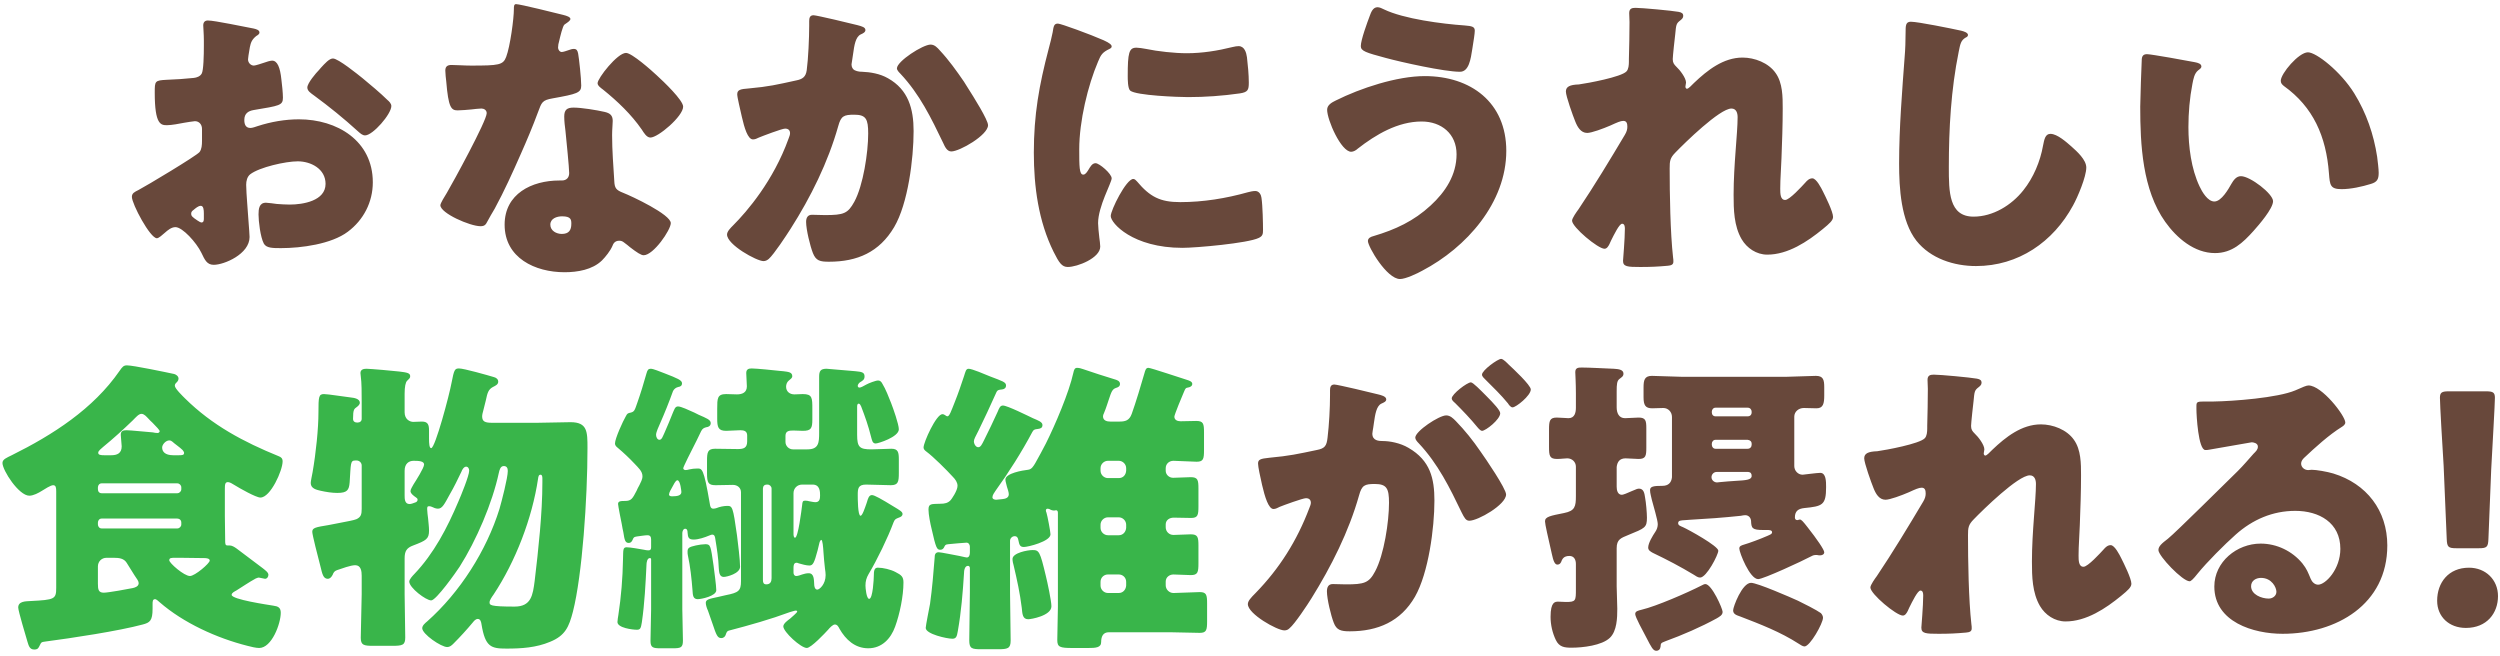 <svg width="259" height="68" viewBox="0 0 259 68" xmlns="http://www.w3.org/2000/svg" fill="none"><path d="M25.599 20.907c.032.64.256 3.264.256 3.648 0 1.76-2.624 2.88-3.712 2.88-.704 0-.928-.512-1.28-1.248-.512-1.056-1.952-2.656-2.688-2.656-.416 0-.8.32-1.088.576-.256.224-.64.576-.832.576-.704 0-2.592-3.552-2.592-4.288 0-.384.288-.512.672-.704.8-.416 5.984-3.52 6.336-3.936.224-.288.256-.736.256-1.152v-1.248c0-.448-.288-.8-.736-.8-.128 0-.896.128-1.088.16-.48.096-1.344.256-1.792.256-.64 0-1.28-.032-1.28-3.36 0-1.216 0-1.28 1.248-1.344.928-.032 1.856-.096 2.784-.192.32-.032.672-.16.832-.448.192-.32.224-1.92.224-2.88v-.544c0-.672-.064-1.376-.064-1.568 0-.32.16-.512.48-.512.704 0 3.84.672 4.736.832.288.064.608.16.608.416 0 .16-.192.288-.32.352-.48.384-.576.704-.672 1.152-.128.704-.192 1.184-.192 1.28 0 .352.288.64.608.64.16 0 .832-.224 1.024-.288.256-.096.672-.224.864-.224.544 0 .832.704.96 1.952.064.48.16 1.408.16 1.888 0 .8-.352.832-3.04 1.28-.544.096-.96.352-.96 1.024 0 .448.128.832.64.832.192 0 .544-.128.736-.192 1.376-.448 2.848-.704 4.288-.704 3.936 0 7.648 2.208 7.648 6.528 0 2.048-.96 3.904-2.592 5.12-1.696 1.28-4.832 1.696-6.912 1.696-.864 0-1.536 0-1.792-.48-.352-.672-.544-2.304-.544-3.008 0-.576.064-1.216.768-1.216.192 0 .896.096 1.12.128.384.032.992.064 1.344.064 1.376 0 3.712-.384 3.712-2.144 0-1.568-1.536-2.336-2.88-2.336-1.248 0-3.968.608-4.928 1.344-.32.256-.416.704-.416 1.088 0 .384.064 1.376.096 1.76zm-4.48 1.76v-.544c0-.384-.032-.8-.32-.8-.256 0-.544.256-.736.416-.128.096-.256.192-.256.384 0 .256.096.352.672.736.192.128.32.192.384.192.224 0 .256-.192.256-.384zm13.376-16.608c.544 0 2.592 1.664 3.072 2.048.736.608 1.888 1.568 2.56 2.24.192.16.416.384.416.64 0 .832-1.92 3.04-2.72 3.04-.288 0-.512-.224-.768-.448-1.44-1.312-2.944-2.528-4.512-3.68-.352-.256-.704-.48-.704-.832 0-.448.896-1.504 1.216-1.824l.192-.224c.416-.448.864-.96 1.248-.96zm18.967-5.632c.416 0 4.256.96 4.896 1.12.384.096.736.224.736.416 0 .16-.224.32-.608.576-.192.128-.448 1.248-.576 1.792l-.064.256-.032.352c0 .192.16.448.384.448.16 0 .512-.128.704-.192.192-.064.352-.128.544-.128.288 0 .384.16.448.48.096.512.32 2.56.32 3.328 0 .736-.448.864-2.944 1.312-1.12.192-1.152.416-1.536 1.44-.544 1.472-1.152 2.912-1.792 4.352-.832 1.888-1.696 3.808-2.688 5.632-.256.448-.576.96-.768 1.344-.16.32-.288.48-.704.48-1.088 0-4.16-1.344-4.16-2.176 0-.192.448-.928.672-1.28.64-1.088 4.128-7.456 4.128-8.256 0-.32-.288-.48-.544-.48-.192 0-.832.064-1.056.096-.352.032-1.024.096-1.408.096-.672 0-.96-.288-1.184-3.008-.032-.256-.096-.832-.096-1.12 0-.448.256-.576.64-.576.544 0 1.312.064 2.016.064 2.912 0 3.328-.064 3.648-.896.416-1.088.8-3.968.8-4.96 0-.256 0-.512.224-.512zm11.392 5.056c.608 0 2.656 1.824 3.168 2.304.736.672 2.752 2.592 2.752 3.264 0 .992-2.592 3.2-3.392 3.2-.384 0-.672-.48-.896-.832-1.088-1.568-2.496-2.912-4-4.128-.256-.192-.576-.416-.576-.672 0-.512 2.048-3.136 2.944-3.136zm-5.44 5.664c.832 0 2.4.256 3.232.448.544.128.832.352.832.928 0 .32-.064.896-.064 1.472 0 1.6.128 3.168.224 4.736.032.768.192.96.928 1.248.896.352 4.928 2.24 4.928 3.136 0 .704-1.792 3.328-2.816 3.328-.256 0-.704-.288-1.408-.832-.192-.16-.384-.32-.608-.48-.16-.128-.288-.192-.512-.192-.512 0-.64.384-.704.544-.224.512-.704 1.12-1.088 1.504-.992.96-2.528 1.216-3.872 1.216-3.04 0-6.208-1.472-6.208-4.928 0-3.2 2.816-4.576 5.664-4.576h.256c.512 0 .768-.32.768-.768 0-.544-.288-3.392-.384-4.352-.064-.48-.128-1.024-.128-1.504 0-.672.256-.928.96-.928zm-1.184 11.264c-.544 0-1.216.224-1.216.864s.64.96 1.184.96c.736 0 .992-.384.992-1.056 0-.416-.032-.768-.96-.768zm26.051-20.832c.32 0 3.936.864 4.544 1.024.48.128.832.224.832.512 0 .224-.256.352-.48.448-.544.256-.672 1.12-.8 2.048l-.096.64-.064.416c0 .288.128.512.32.608.32.16.672.16.768.16.832.032 1.856.192 2.688.672 2.112 1.184 2.656 3.168 2.656 5.472 0 2.848-.576 7.52-2.016 9.952-1.536 2.592-3.808 3.584-6.752 3.584-.928 0-1.344-.096-1.664-.896-.288-.736-.704-2.432-.704-3.232 0-.416.16-.736.608-.736l1.344.032c1.952 0 2.368-.16 3.04-1.376.928-1.696 1.44-5.12 1.44-7.072 0-1.504-.224-1.952-1.44-1.952-1.088 0-1.376.128-1.664 1.184-1.056 3.744-2.848 7.36-4.928 10.624-.448.704-1.728 2.656-2.272 3.136-.16.128-.32.224-.544.224-.704 0-3.776-1.696-3.776-2.752 0-.32.352-.672.64-.96 1.44-1.44 4.16-4.608 5.728-8.96.096-.256.16-.416.16-.576 0-.32-.192-.48-.512-.48s-2.336.768-2.72.928c-.192.096-.384.192-.608.192-.544 0-.896-1.216-1.152-2.336-.16-.736-.48-2.016-.48-2.336 0-.48.352-.544 1.184-.608 2.112-.192 2.88-.384 4.928-.832.64-.128.992-.352 1.088-1.056.16-1.184.256-3.36.256-4.608v-.48c0-.32.064-.608.448-.608zm12.128 3.04c.416 0 .704.32.96.608.928.992 1.728 2.112 2.496 3.232l.32.512c.736 1.152 2.176 3.456 2.176 4 0 1.024-2.944 2.72-3.808 2.72-.448 0-.672-.512-.832-.864-1.248-2.592-2.432-5.056-4.448-7.2-.128-.128-.352-.352-.352-.544 0-.736 2.688-2.464 3.488-2.464zm10.696 11.2c0-3.936.544-6.976 1.536-10.752.16-.608.32-1.216.416-1.728.096-.608.128-.896.544-.896.288 0 3.36 1.12 4.736 1.728.64.288.832.48.832.64 0 .128-.096.192-.224.256-.736.352-.896.608-1.184 1.312-1.056 2.464-1.952 6.176-1.952 9.088 0 1.76 0 2.624.416 2.624.224 0 .384-.256.544-.512.192-.32.384-.672.736-.672.384 0 1.664 1.088 1.664 1.568 0 .448-1.408 2.912-1.408 4.64 0 .224.064 1.024.128 1.504.032.192.096.736.096.928 0 1.184-2.368 2.112-3.36 2.112-.608 0-.896-.416-1.472-1.568-1.568-3.168-2.048-6.752-2.048-10.272zm9.728-7.968c0-2.368.128-2.912.896-2.912.192 0 .704.064.992.128 1.216.256 2.976.448 4.224.448 1.6 0 3.2-.256 4.736-.64.288-.064.448-.096.64-.096.608 0 .8.672.864 1.152.096.8.192 1.824.192 2.624 0 .768-.096.992-.928 1.12-1.792.256-3.584.384-5.376.384-.96 0-5.376-.16-5.984-.672-.256-.224-.256-1.184-.256-1.536zm.576 10.688c.16 0 .288.16.384.256 1.344 1.6 2.4 2.144 4.48 2.144 2.368 0 4.736-.384 7.008-1.024.224-.064.544-.128.768-.128.416 0 .608.416.64.704.128.864.16 2.688.16 3.328 0 .416-.032.64-.448.832-1.12.544-6.464 1.024-7.904 1.024-5.152 0-7.424-2.56-7.424-3.296 0-.608 1.6-3.84 2.336-3.84zm30.195-10.656c4.768 0 8.448 2.72 8.448 7.744 0 5.376-4.128 10.016-8.704 12.416-.512.288-1.728.864-2.304.864-1.376 0-3.328-3.36-3.328-3.936 0-.32.32-.448.576-.512 2.272-.672 4.192-1.568 5.92-3.168 1.536-1.408 2.688-3.168 2.688-5.312 0-2.112-1.568-3.392-3.616-3.392-2.464 0-4.736 1.344-6.624 2.816-.16.16-.448.32-.672.32-1.056 0-2.496-3.296-2.496-4.352 0-.512.512-.768.896-.96 2.56-1.28 6.336-2.528 9.216-2.528zm-4.896-7.136c.224 0 .48.128.672.224 2.048.992 6.048 1.504 8.352 1.664.768.064 1.056.128 1.056.544 0 .288-.128 1.088-.256 1.888-.16 1.056-.352 2.368-1.28 2.368-1.6 0-6.08-.992-7.712-1.44-2.016-.544-2.56-.704-2.56-1.216 0-.64.672-2.464.928-3.136.128-.352.32-.896.8-.896zm26.717.064c.672 0 3.776.288 4.48.416.352.064.48.192.48.416 0 .224-.16.352-.32.48-.416.32-.416.448-.512 1.44-.032.224-.256 2.272-.256 2.56 0 .384.128.544.384.8.352.32.992 1.152.992 1.632l-.064.416c0 .192.128.224.16.224.16 0 .48-.352.736-.608 1.376-1.312 3.04-2.624 5.024-2.624 1.248 0 2.688.544 3.424 1.6.736 1.024.736 2.464.736 3.68 0 1.728-.064 3.456-.128 5.152-.032 1.056-.128 2.112-.128 3.136 0 .512 0 1.184.512 1.184.448 0 1.728-1.408 2.08-1.792.192-.224.416-.448.736-.448.416 0 .928 1.024 1.088 1.344.288.576 1.056 2.112 1.056 2.656 0 .352-.352.672-1.056 1.248-1.6 1.312-3.616 2.656-5.76 2.656-1.12 0-2.112-.672-2.656-1.6-.8-1.376-.832-3.072-.832-4.608 0-3.104.416-6.336.416-8.032 0-.416-.128-.896-.64-.896-1.216 0-4.864 3.584-5.792 4.544-.576.576-.608.896-.608 1.664 0 2.624.064 6.656.352 9.216.032.16.032.32.032.448 0 .32-.256.384-.576.416-1.056.096-1.792.128-2.848.128-1.344 0-1.792-.032-1.792-.64 0-.064.192-2.272.192-3.328 0-.224-.032-.512-.288-.512-.288 0-.832 1.12-1.152 1.76l-.16.352c-.096.192-.256.48-.512.48-.672 0-3.36-2.24-3.36-2.912 0-.256.48-.928.672-1.184 1.632-2.432 3.296-5.184 4.8-7.712.192-.32.256-.576.256-.832 0-.32-.064-.608-.416-.608-.288 0-.64.16-1.344.48-.736.32-1.952.768-2.4.768-.672 0-1.024-.64-1.248-1.216-.224-.544-.96-2.592-.96-3.072 0-.512.416-.704 1.344-.736.928-.128 4.384-.768 4.928-1.344.224-.224.256-.672.256-1.024v-.256c.032-1.28.064-2.56.064-3.84l-.032-.928c0-.448.256-.544.64-.544zm28.538 1.44c.736 0 4.192.704 5.216.928.256.064.704.192.704.448 0 .128-.128.224-.224.256-.512.288-.576.672-.736 1.472-.8 3.936-1.024 7.968-1.024 11.968 0 2.528 0 5.12 2.56 5.12 2.016 0 3.936-1.184 5.152-2.72 1.056-1.312 1.76-3.008 2.048-4.64.128-.64.224-1.216.768-1.216.704 0 1.664.864 2.176 1.312.576.512 1.536 1.376 1.536 2.176 0 .96-.896 3.072-1.376 3.936-2.048 3.776-5.664 6.272-10.048 6.272-2.272 0-4.704-.768-6.176-2.624-1.6-2.048-1.792-5.44-1.792-8 0-3.68.32-7.616.576-11.072.064-.672.096-1.76.096-2.496 0-.704 0-1.12.544-1.12zm24.469 3.36c.416 0 4.16.672 4.96.832.32.064.672.16.672.448 0 .128-.096.224-.32.384-.416.32-.512.928-.608 1.408-.288 1.472-.416 3.008-.416 4.48 0 2.016.288 4.32 1.152 6.144.256.544.832 1.568 1.536 1.568.736 0 1.472-1.312 1.76-1.824.224-.384.512-.8.992-.8.96 0 3.328 1.824 3.328 2.592s-1.472 2.464-2.016 3.072c-1.12 1.248-2.24 2.304-4 2.304-2.144 0-3.968-1.568-5.152-3.232-2.368-3.328-2.592-8-2.592-11.936 0-.608.128-4.48.16-4.928.032-.352.192-.512.544-.512zm13.856 2.752c0-.736 1.856-2.944 2.816-2.944.864 0 3.392 1.984 4.8 4.256 1.248 2.016 2.016 4.256 2.368 6.56.064.512.16 1.28.16 1.664 0 .672-.16.96-.8 1.152-.928.288-2.08.544-3.04.544-1.184 0-1.216-.416-1.312-1.632-.288-3.84-1.632-6.88-4.672-9.056-.192-.16-.32-.288-.32-.544zm-86.466 34.672c.416 0 .704.288.992.576.96.992 1.76 1.984 2.592 3.2.48.672 2.624 3.808 2.624 4.416 0 1.056-2.912 2.72-3.808 2.72-.352 0-.512-.288-.8-.864-1.216-2.528-2.432-5.024-4.448-7.168-.16-.16-.352-.384-.352-.576 0-.672 2.464-2.304 3.2-2.304zm5.696-5.856c.224 0 .672.48.768.576.448.416 2.304 2.144 2.304 2.592 0 .64-1.536 1.856-1.888 1.856-.192 0-.384-.256-.48-.416-.704-.864-1.536-1.664-2.336-2.464-.128-.128-.352-.32-.352-.512 0-.448 1.632-1.632 1.984-1.632zm-3.136 2.432c.224 0 .992.8 1.568 1.376.832.832 1.472 1.536 1.472 1.824 0 .64-1.504 1.824-1.888 1.824-.128 0-.32-.192-.48-.384-.704-.864-1.504-1.696-2.304-2.496-.192-.16-.352-.32-.352-.48 0-.448 1.6-1.664 1.984-1.664zm-14.592 1.312v-.48c0-.32.064-.608.448-.608.32 0 3.936.864 4.544 1.024.256.064.832.192.832.512 0 .224-.224.32-.512.448-.512.256-.64 1.12-.768 2.016l-.064.448c-.032.192-.096.544-.096.64 0 .736.672.768 1.088.768.704 0 1.792.192 2.656.704 2.272 1.312 2.688 3.2 2.688 5.472 0 2.816-.608 7.488-2.016 9.952-1.472 2.56-3.84 3.584-6.752 3.584-.928 0-1.376-.128-1.664-.896-.288-.736-.704-2.464-.704-3.232 0-.416.128-.768.608-.768l1.344.032c1.888 0 2.4-.128 3.04-1.344.928-1.728 1.44-5.152 1.44-7.104 0-1.472-.224-1.952-1.472-1.952-1.056 0-1.344.128-1.632 1.184-1.056 3.744-2.88 7.36-4.928 10.656-.416.672-1.728 2.656-2.272 3.104-.16.16-.32.224-.544.224-.736 0-3.776-1.696-3.776-2.72 0-.32.288-.64.8-1.152 2.464-2.528 4.288-5.408 5.568-8.8.064-.16.16-.384.16-.544 0-.32-.192-.48-.512-.48s-2.336.736-2.72.896c-.192.096-.416.224-.64.224-.512 0-.896-1.248-1.184-2.496-.192-.832-.416-1.888-.416-2.208 0-.416.224-.512 1.184-.608 2.08-.192 2.912-.384 4.896-.8.832-.16 1.024-.416 1.12-1.28.16-1.312.256-3.072.256-4.416zm35.425 8.512v-6.24c0-.512-.384-.928-.896-.928l-1.152.032c-.704 0-.896-.32-.896-1.152v-.992c0-.768.096-1.216.864-1.216l3.104.096h10.816l3.072-.096c.768 0 .864.416.864 1.184v.832c0 .832-.096 1.344-.8 1.344l-1.312-.032c-.544 0-.992.384-.992.896v5.12c0 .48.384.896.864.896.096 0 1.472-.192 1.824-.192.608 0 .608.896.608 1.472 0 1.888-.384 1.984-2.272 2.176-.576.064-.96.288-.96.96 0 .16.064.288.256.288l.256-.064c.16 0 .352.224.8.8.96 1.216 1.728 2.336 1.728 2.592 0 .224-.224.32-.416.32-.096 0-.224 0-.32-.032h-.192c-.192 0-.352.096-.544.192-.704.384-4.832 2.304-5.376 2.304-.864 0-1.952-2.752-1.952-3.168 0-.256.192-.32.512-.416.544-.16 1.6-.544 2.4-.896.352-.16.48-.192.48-.384 0-.224-.32-.224-.512-.224h-.384c-1.184 0-1.248-.192-1.28-.96-.032-.32-.256-.576-.608-.576-.096 0-.32.032-.448.064-1.792.192-3.584.32-5.344.416l-.416.032c-.48.032-.736.032-.736.32 0 .224.224.288.512.416.576.256 3.648 1.952 3.648 2.432 0 .416-1.216 2.784-1.888 2.784-.224 0-.448-.16-.64-.288-1.376-.832-2.784-1.568-4.256-2.272-.224-.128-.48-.256-.48-.544 0-.48.48-1.248.736-1.632.16-.224.256-.512.256-.8 0-.416-.48-1.984-.608-2.496-.064-.32-.192-.704-.192-1.024 0-.384.352-.448 1.28-.448.576 0 .928-.288.992-.896zm4.512-6.304h3.328c.256 0 .416-.16.416-.416v-.064c0-.224-.16-.416-.416-.416h-3.328c-.224 0-.384.192-.384.416v.064c0 .256.16.416.384.416zm3.328 2.432h-3.328c-.224 0-.384.192-.384.416v.096c0 .224.16.416.384.416h3.328c.256 0 .416-.192.416-.416v-.096c0-.256-.16-.384-.416-.416zm.064 3.328h-3.264c-.32 0-.544.256-.544.544 0 .32.288.544.576.544l.288-.032c.608-.064 1.152-.096 1.6-.128 1.088-.064 1.696-.096 1.696-.512 0-.256-.096-.384-.352-.416zm-4.448 11.616c.672 0 1.792 2.56 1.792 2.88 0 .352-.352.512-.608.672-1.632.896-3.552 1.728-5.312 2.368-.512.192-.48.224-.512.576-.032.256-.192.416-.448.416-.32 0-.512-.384-.992-1.312-.416-.8-1.184-2.176-1.184-2.496 0-.288.288-.352.672-.448 1.504-.352 4.736-1.76 6.176-2.496.128-.064.288-.16.416-.16zm2.88 2.72c0-.352.928-2.848 1.856-2.848.64 0 4.096 1.504 4.864 1.856.48.224 1.984.992 2.368 1.28.128.128.224.32.224.48 0 .576-1.344 2.976-1.92 2.976-.192 0-.448-.192-.608-.288-1.888-1.216-3.968-2.016-6.048-2.816-.352-.128-.736-.224-.736-.64zm-12.064-14.848v2.048c0 .352.096.832.544.832.128 0 .608-.192 1.024-.384l.544-.224.192-.032c.512 0 .576.512.64.928.096.48.192 1.6.192 2.08 0 1.024-.192 1.088-1.92 1.792-.768.32-1.216.448-1.216 1.376v3.936l.064 2.336c0 .928-.032 2.304-.768 3.008-.832.8-2.816 1.024-3.968 1.024-.736 0-1.28-.064-1.632-.8-.352-.736-.544-1.568-.544-2.4 0-1.568.48-1.568.8-1.568l.8.032c1.024 0 1.024-.128 1.024-1.344v-2.592c0-.448-.192-.832-.672-.832-.64 0-.736.384-.8.48-.064.224-.192.416-.448.416s-.416-.352-.576-1.12c-.384-1.696-.704-3.072-.704-3.36 0-.48.544-.576 1.984-.864 1.12-.224 1.216-.672 1.216-1.76v-3.04c0-.48-.384-.864-.896-.864-.288 0-.608.064-1.056.064-.768 0-.832-.32-.832-1.248v-1.792c0-.896.064-1.248.8-1.248.32 0 .992.064 1.216.064.64 0 .768-.576.768-1.088v-1.472c0-.992-.064-2.144-.064-2.208 0-.448.288-.48.672-.48.768 0 2.464.096 3.328.128.512.032.992.096.992.512 0 .288-.224.384-.416.544-.256.192-.288.544-.288 1.28v1.664c0 .576.224 1.12.864 1.12l1.408-.064c.736 0 .8.32.8 1.12v2.016c0 .832-.064 1.152-.8 1.152l-1.344-.064c-.608 0-.864.352-.928.896zm32.844-9.568c.672 0 3.776.288 4.48.416.352.064.48.192.48.416 0 .224-.16.352-.32.48-.416.32-.416.448-.512 1.44-.032.224-.256 2.272-.256 2.56 0 .384.128.544.384.8.352.32.992 1.152.992 1.632l-.064.416c0 .192.128.224.16.224.16 0 .48-.352.736-.608 1.376-1.312 3.04-2.624 5.024-2.624 1.248 0 2.688.544 3.424 1.6.736 1.024.736 2.464.736 3.68 0 1.728-.064 3.456-.128 5.152-.032 1.056-.128 2.112-.128 3.136 0 .512 0 1.184.512 1.184.448 0 1.728-1.408 2.08-1.792.192-.224.416-.448.736-.448.416 0 .928 1.024 1.088 1.344.288.576 1.056 2.112 1.056 2.656 0 .352-.352.672-1.056 1.248-1.6 1.312-3.616 2.656-5.76 2.656-1.12 0-2.112-.672-2.656-1.6-.8-1.376-.832-3.072-.832-4.608 0-3.104.416-6.336.416-8.032 0-.416-.128-.896-.64-.896-1.216 0-4.864 3.584-5.792 4.544-.576.576-.608.896-.608 1.664 0 2.624.064 6.656.352 9.216.032.16.032.32.032.448 0 .32-.256.384-.576.416-1.056.096-1.792.128-2.848.128-1.344 0-1.792-.032-1.792-.64 0-.064.192-2.272.192-3.328 0-.224-.032-.512-.288-.512-.288 0-.832 1.12-1.152 1.76l-.16.352c-.096.192-.256.48-.512.48-.672 0-3.36-2.24-3.36-2.912 0-.256.48-.928.672-1.184 1.632-2.432 3.296-5.184 4.8-7.712.192-.32.256-.576.256-.832 0-.32-.064-.608-.416-.608-.288 0-.64.16-1.344.48-.736.32-1.952.768-2.4.768-.672 0-1.024-.64-1.248-1.216-.224-.544-.96-2.592-.96-3.072 0-.512.416-.704 1.344-.736.928-.128 4.384-.768 4.928-1.344.224-.224.256-.672.256-1.024v-.256c.032-1.28.064-2.56.064-3.84l-.032-.928c0-.448.256-.544.64-.544zm38.833 1.12c1.376 0 3.808 3.136 3.808 3.84 0 .192-.192.352-.352.448-1.344.832-2.784 2.144-3.936 3.232-.16.16-.288.352-.288.576 0 .384.352.672.736.672l.352-.032c.48 0 1.6.192 2.24.384 3.456 1.056 5.6 3.84 5.6 7.456 0 6.112-5.28 9.152-10.848 9.152-3.008 0-7.072-1.216-7.072-4.896 0-2.56 2.336-4.448 4.8-4.448 1.664 0 3.264.768 4.32 2.048.48.608.576.928.864 1.6.128.32.416.608.768.608.768 0 2.304-1.6 2.304-3.712 0-2.72-2.208-3.936-4.672-3.936-2.336 0-4.416.896-6.176 2.464-1.152 1.024-2.976 2.848-3.936 4.032-.448.576-.704.8-.832.8-.736 0-3.232-2.624-3.232-3.232 0-.384.32-.672.992-1.184.8-.64 6.112-5.92 7.232-7.008.608-.608 1.088-1.184 1.632-1.792.224-.224.448-.416.448-.736 0-.384-.512-.448-.64-.448-.096 0-3.584.64-4.416.768-.128.032-.256.032-.384.032-.736 0-.928-3.616-.928-4.224v-.32c0-.48.096-.48 1.024-.48h.736c2.08-.032 6.656-.384 8.48-1.152.8-.352 1.152-.512 1.376-.512zm-3.328 21.376c0-.448-.48-1.44-1.6-1.44-.512 0-1.024.288-1.024.864 0 .864 1.088 1.28 1.824 1.28.416 0 .8-.288.8-.704zm20.972-4.512h-2.336c-.832 0-.96-.128-.992-.96l-.32-7.584c-.128-1.984-.384-6.4-.384-7.04 0-.544.192-.672.896-.672h3.904c.704 0 .896.128.896.672 0 .64-.256 5.024-.384 7.424l-.288 7.2c-.032.832-.16.96-.992.96zm-1.024 2.016c1.728 0 3.008 1.248 3.008 2.944 0 1.76-1.152 3.296-3.328 3.296-1.728 0-2.976-1.152-2.976-2.816 0-1.888 1.184-3.424 3.296-3.424z" fill="#68483B"/><path d="M18.367 53.723h-7.84c-.224 0-.384.192-.384.416v.192c0 .224.16.416.384.416h7.84c.224 0 .416-.192.416-.416v-.192c0-.256-.192-.416-.416-.416zm-7.84-2.624h7.84c.224 0 .416-.192.416-.416v-.192c0-.224-.192-.416-.416-.416h-7.84c-.224 0-.384.192-.384.416v.192c0 .256.16.416.384.416zm1.248 6.688h-.736c-.512 0-.896.384-.896.896v1.792c0 .608.064.928.608.928.448 0 2.56-.384 3.008-.48.288-.064.608-.192.608-.512 0-.192-.16-.416-.448-.832l-.8-1.28c-.288-.448-.768-.512-1.344-.512zm6.912 0h-.512c-.416 0-.64 0-.64.256 0 .288 1.536 1.632 2.144 1.632.512 0 2.048-1.312 2.048-1.6 0-.224-.352-.256-.544-.256l-2.496-.032zm-7.872-10.624h.704c.608 0 1.088-.192 1.088-.928l-.096-1.184c0-.384.224-.48.576-.48.416 0 2.24.192 2.752.224.128.032.32.064.48.064.096 0 .224-.064.224-.192 0-.096-.352-.48-.736-.864-.16-.16-.32-.288-.448-.448-.192-.192-.416-.48-.704-.48s-.576.352-.896.672c-.992.96-2.016 1.888-3.072 2.752-.16.16-.512.384-.512.608 0 .224.256.256.64.256zm7.136 0h.576c.416 0 .544-.032.544-.256 0-.064-.096-.224-.16-.288-.288-.288-.864-.672-1.056-.864-.064-.064-.192-.128-.32-.128-.352 0-.736.416-.736.736 0 .416.288.8 1.152.8zm8.544 12.768c-.704.384-1.344.832-2.016 1.248-.16.096-.48.224-.48.448 0 .48 3.744 1.024 4.32 1.12.48.064.768.192.768.736 0 1.12-.928 3.648-2.24 3.648-.32 0-.864-.128-1.216-.224-3.168-.8-6.624-2.368-9.088-4.512-.128-.096-.32-.32-.48-.32-.256 0-.256.256-.256.512v.48c0 1.248-.288 1.44-1.024 1.632-2.496.672-7.36 1.408-10.048 1.76-.48.064-.448.064-.64.448-.096.192-.16.384-.544.384-.48 0-.576-.384-.704-.8-.16-.544-.96-3.2-.96-3.552 0-.672.8-.64 1.28-.672 2.496-.128 2.656-.192 2.656-1.376v-9.984c0-.384-.032-.64-.32-.64-.256 0-.896.416-1.152.576-.352.224-.896.512-1.312.512-1.088 0-2.784-2.624-2.784-3.392 0-.384.448-.544.96-.8 4.256-2.112 8.448-4.8 11.168-8.736.288-.416.416-.576.768-.576.64 0 4 .704 4.896.896.128.032.448.192.448.48 0 .224-.16.352-.288.48-.064.064-.096.16-.096.256 0 .288.832 1.088 1.056 1.312 2.816 2.784 6.08 4.512 9.696 5.984.256.096.416.224.416.544 0 .928-1.248 3.744-2.304 3.744-.448 0-2.144-.96-2.656-1.28-.256-.16-.512-.32-.704-.32-.288 0-.32.224-.32.704v2.816l.032 2.464c0 .384 0 .576.224.576h.224c.256 0 .512.16.736.32l2.72 2.048c.192.16.576.416.576.672 0 .192-.128.416-.352.416l-.64-.128c-.096 0-.224.064-.32.096zm15.424-11.168v2.56c0 .352 0 .896.512.896.16 0 .416-.096.576-.16.128-.032.256-.128.256-.288 0-.128-.096-.192-.192-.256-.192-.128-.544-.384-.544-.64 0-.192.224-.512.32-.704.224-.352 1.088-1.696 1.088-2.048 0-.352-.544-.384-1.088-.384-.48 0-.928.288-.928 1.024zm14.08.416c-.192 0-.224.192-.256.416-.608 4.096-2.336 8.576-4.608 12-.16.224-.416.576-.416.8 0 .288 0 .448 2.592.448 1.728 0 1.888-1.184 2.08-2.656.384-3.232.8-7.008.8-10.208v-.384c0-.128 0-.416-.192-.416zm-14.08 8.672v3.712l.064 4.48c0 .8-.288.864-1.376.864h-1.952c-.96 0-1.28-.064-1.28-.832l.096-4.512v-1.92c0-.448-.064-1.088-.672-1.088-.48 0-1.408.352-1.888.512-.256.096-.352.224-.448.48-.096.192-.256.416-.512.416-.48 0-.576-.576-.736-1.216-.288-1.088-.864-3.36-.864-3.648 0-.416.32-.48 1.696-.704.32-.064.704-.128 1.152-.224.8-.16 1.408-.256 1.728-.384.48-.224.544-.512.544-1.088v-4.48c0-.288-.256-.512-.512-.512h-.16c-.512 0-.448.32-.576 2.272-.064.8-.256 1.088-1.28 1.088-.544 0-1.152-.096-1.728-.224-.416-.096-1.024-.224-1.024-.8 0-.192.128-.768.192-1.12.352-2.016.608-4.544.608-6.176 0-1.664.032-1.92.576-1.92.416 0 2.176.288 2.784.352.32.032.928.128.928.544 0 .192-.192.352-.32.448-.256.192-.384.224-.384 1.216 0 .256.16.384.384.384h.128c.224 0 .384-.16.384-.352v-1.792c0-.928 0-1.984-.096-2.656l-.032-.32c0-.352.288-.448.608-.448.352 0 2.976.224 3.424.288.8.096 1.12.16 1.12.48 0 .192-.064.224-.32.48-.16.16-.256.608-.256 1.344v1.92c0 .736.544.992.896.992l.896-.032c.64 0 .736.352.736.928v.8c0 .576.032 1.024.224 1.024.416 0 1.888-5.536 2.112-6.784.256-1.312.32-1.472.768-1.472.512 0 2.976.704 3.616.896.256.064.448.224.448.48 0 .288-.288.416-.544.544-.48.256-.576.608-.736 1.376-.064.288-.16.672-.256 1.024-.064.224-.128.48-.128.64 0 .544.288.672 1.056.672h4.608l3.488-.064c1.76 0 1.76.992 1.76 2.688 0 5.216-.544 13.152-1.504 16.928-.416 1.6-.8 2.496-2.368 3.136-1.44.608-2.976.704-4.512.704-1.6 0-2.208-.16-2.592-2.496-.032-.224-.096-.576-.384-.576-.224 0-.384.192-.512.352-.64.768-1.312 1.504-2.016 2.208-.192.192-.384.352-.64.352-.64 0-2.592-1.344-2.592-1.952 0-.288.32-.544.512-.704 3.392-3.008 6.144-7.328 7.488-11.648.224-.768.864-3.232.864-3.936 0-.288-.096-.512-.416-.512-.352 0-.448.416-.512.704-.672 3.136-2.336 7.008-4.064 9.728-.352.544-2.432 3.488-2.944 3.488-.544 0-2.272-1.312-2.272-1.952 0-.224.352-.608.512-.768 2.048-2.144 3.424-4.8 4.576-7.52.256-.576 1.12-2.688 1.12-3.2 0-.192-.096-.416-.32-.416s-.416.32-.48.512c-.384.8-.768 1.6-1.216 2.368-.544.992-.768 1.472-1.216 1.472-.224 0-.448-.096-.64-.192-.064-.032-.192-.064-.288-.064-.192 0-.192.128-.192.32 0 .096.064.832.096.96.032.416.096.832.096 1.248 0 .864-.288 1.024-1.632 1.536-.704.256-.896.608-.896 1.344zm29.312-.704c0-.384.16-.48.864-.64.256-.064.736-.128.992-.128.544 0 .544.224.832 2.176.064.544.288 2.112.288 2.592 0 .608-1.568.928-1.92.928-.512 0-.512-.448-.544-.928-.096-1.216-.224-2.432-.48-3.616-.032-.128-.032-.256-.032-.384zm12.96-6.944h-1.088c-.512 0-.896.384-.896.896v4.192c0 .096 0 .416.16.416.32 0 .672-2.88.736-3.392.032-.352.064-.448.32-.448.16 0 .288.032.416.064.192.032.448.096.64.096.448 0 .48-.384.48-.704 0-.352 0-1.12-.768-1.12zm-4.672 0h-.096c-.224 0-.384.16-.384.416v9.44c0 .256.032.48.352.48.416 0 .544-.288.544-.64v-9.28c0-.224-.192-.416-.416-.416zm2.688 8.608v.512c0 .192.096.352.288.352.16 0 .448-.096.608-.16.192-.064.448-.128.672-.128.576 0 .544.672.576 1.152 0 .192.064.544.32.544.224 0 .864-.544.864-1.504 0-.224-.032-.416-.064-.64-.064-.544-.128-1.216-.16-1.728-.032-.544-.096-1.28-.224-1.28-.064 0-.16.16-.192.288-.032.16-.128.544-.192.8-.352 1.312-.48 1.568-.864 1.568-.288 0-.768-.128-1.088-.224-.064-.032-.16-.064-.224-.064-.288 0-.32.288-.32.512zm-5.44 1.408v-9.216c0-.48-.384-.768-.832-.768l-1.792.032c-.768 0-.896-.256-.896-1.248v-1.28c0-.864.064-1.248.832-1.248l2.368.032c.608 0 .96-.128.96-.8v-.608c0-.448-.32-.544-.704-.544l-1.472.064c-.832 0-.928-.384-.928-1.28v-.992c0-1.088 0-1.536.928-1.536l1.12.032c.544 0 1.024-.192 1.024-.832l-.064-1.376c0-.352.192-.48.544-.48.48 0 2.4.192 2.944.256l.352.032c.512.064.928.096.928.512 0 .192-.16.288-.384.48-.16.128-.256.384-.256.608 0 .512.384.8.864.8l.864-.032c.992 0 .992.384.992 1.568v1.056c0 .928-.128 1.184-.992 1.184l-.928-.032c-.416 0-.864 0-.864.544v.64c0 .416.352.768.768.768h1.504c1.184 0 1.216-.704 1.216-1.728v-5.792c0-.576.128-.832.768-.832.064 0 2.72.224 3.008.256.672.064.928.128.928.544 0 .352-.224.448-.48.608-.128.096-.224.256-.224.352 0 .128.064.192.192.192s.416-.16.704-.32c.224-.128.96-.416 1.216-.416.224 0 .352.16.448.352.32.512.672 1.408.896 1.984.224.576.8 2.208.8 2.72 0 .8-2.144 1.472-2.4 1.472-.352 0-.384-.384-.48-.704-.288-1.152-.608-2.048-1.024-3.136-.064-.128-.128-.288-.256-.288-.16 0-.16.224-.16.32v2.912c0 1.28.256 1.504 1.472 1.504.512 0 1.696-.064 2.08-.064.704 0 .768.384.768 1.12v1.376c0 .928-.064 1.28-.832 1.28l-2.56-.064c-.832 0-.864.416-.864 1.088 0 .32 0 2.144.288 2.144.192 0 .448-.8.608-1.248l.064-.192c.096-.32.192-.704.512-.704.256 0 .992.416 2.24 1.184.64.384.928.544.928.768 0 .224-.192.32-.384.384-.32.128-.416.16-.544.48-.608 1.632-1.696 3.872-2.592 5.376-.224.384-.32.736-.32 1.184 0 .224.096 1.376.384 1.376.384 0 .48-2.112.48-2.368 0-.576.064-.864.416-.864.544 0 1.344.192 1.824.448.64.32.832.512.832 1.088 0 1.408-.384 3.264-.864 4.576-.448 1.248-1.376 2.24-2.784 2.24-1.376 0-2.336-.896-2.976-2.016-.096-.192-.224-.448-.48-.448-.224 0-.544.352-.704.544-.32.352-1.76 1.888-2.208 1.888-.608 0-2.432-1.664-2.432-2.24 0-.288.48-.64.704-.8.128-.128.736-.608.736-.736 0-.096-.096-.096-.16-.096-.128 0-.448.128-.608.16-1.984.736-4.128 1.344-6.336 1.92-.128.032-.224.16-.288.384-.064.224-.224.384-.48.384-.384 0-.512-.32-.896-1.472l-.48-1.376c-.096-.192-.224-.576-.224-.8 0-.352.352-.416 1.248-.608.256-.064.512-.128.832-.192 1.312-.256 1.568-.448 1.568-1.44zm-6.176-9.248c0-.032-.096-1.216-.416-1.216-.192 0-.416.512-.544.736-.096.16-.32.544-.32.736 0 .16.16.192.32.192.576 0 .96-.096.96-.448zm1.568-5.312c-.576 1.12-1.376 2.72-1.376 2.848 0 .128.128.192.256.192.096 0 .256-.032.352-.064.288-.064.544-.096.832-.096.512 0 .672-.096 1.312 3.648.032.192.064.512.352.512.096 0 .288-.032.352-.064.288-.128.768-.224 1.088-.224.544 0 .608.064 1.024 3.04.096.736.32 2.592.32 3.264 0 .704-1.376 1.056-1.696 1.056-.48 0-.48-.576-.512-.928-.032-.992-.192-1.984-.352-2.976-.032-.224-.064-.48-.32-.48-.096 0-.224.064-.32.096-.448.192-1.12.416-1.6.416-.512 0-.608-.192-.64-.736 0-.16-.032-.384-.256-.384-.192 0-.288.288-.288.448v7.904l.064 3.232c0 .736-.224.8-1.056.8h-1.248c-.8 0-1.056-.064-1.056-.768l.064-3.264v-5.088c0-.16 0-.224-.128-.224-.288 0-.352.48-.352.704-.096 1.984-.192 3.968-.48 5.952-.096.608-.16.768-.512.768-.448 0-2.016-.192-2.016-.8 0-.128.064-.576.096-.736.288-1.888.448-3.84.48-5.76.032-.96-.032-1.248.384-1.248.384 0 1.408.192 1.792.256.128.032.32.064.448.064.224 0 .288-.096.288-.32v-.8c0-.288-.096-.448-.384-.448-.224 0-.832.096-1.088.128-.32.064-.32.064-.448.352-.064.16-.192.32-.384.32-.384 0-.448-.288-.576-1.12-.064-.224-.096-.512-.16-.832-.064-.288-.384-1.92-.384-2.08 0-.288.224-.32.736-.32.64 0 .768-.256 1.184-1.056.064-.16.16-.352.288-.576.128-.288.32-.576.32-.928 0-.512-.416-.864-.832-1.312-.544-.576-1.12-1.12-1.728-1.632-.16-.128-.288-.256-.288-.448 0-.512.832-2.336 1.12-2.816.16-.32.224-.32.512-.384.384-.096.416-.256.672-.992.352-.992.672-2.048.96-3.072.096-.352.192-.48.448-.48s.928.288 1.44.48c1.312.512 1.792.704 1.792 1.024 0 .256-.16.352-.384.384-.256.064-.416.192-.544.416-.416 1.152-.864 2.272-1.344 3.36-.128.288-.416.896-.416 1.184 0 .224.128.512.352.512.256 0 .352-.384.512-.704.32-.704.608-1.44.896-2.144.128-.256.192-.608.512-.608s1.12.384 1.696.64l.448.224c.8.352 1.248.512 1.248.864s-.352.416-.416.416c-.288.064-.448.16-.576.416-.064.128-.256.512-.48.992zm50.496-5.056c-.16.352-.992 2.368-.992 2.56 0 .352.32.48.64.48l1.632-.032c.736 0 .8.288.8 1.184v1.824c0 .928-.064 1.216-.768 1.216l-2.4-.096c-.448 0-.8.32-.8.768v.256c0 .416.352.736.768.736l1.824-.064c.736 0 .8.288.8 1.184v1.824c0 .928-.064 1.216-.768 1.216l-1.792-.032c-.448 0-.832.256-.832.704v.288c0 .448.352.8.8.8l1.792-.064c.736 0 .8.288.8 1.184v1.792c0 .96-.064 1.248-.8 1.248l-1.792-.064c-.416 0-.8.288-.8.736v.384c0 .448.384.8.8.8l2.72-.096c.704 0 .768.288.768 1.184v1.824c0 .928-.064 1.216-.768 1.216l-3.072-.064h-6.336c-.608 0-.8.448-.8 1.024 0 .576-.576.608-1.344.608h-1.632c-1.312 0-1.568-.096-1.568-.832l.064-3.424v-9.76c0-.192-.096-.256-.192-.256l-.192.032c-.192 0-.352-.064-.512-.16l-.16-.032c-.128 0-.192.064-.192.192 0 .064.032.16.064.224.096.288.416 1.984.416 2.24 0 .736-2.336 1.312-2.752 1.312-.416 0-.48-.224-.576-.704-.032-.224-.128-.416-.384-.416s-.48.224-.48.48v5.344l.064 4.992c0 .832-.32.896-1.312.896h-1.728c-.992 0-1.248-.064-1.248-.928l.064-4.96v-2.528c0-.096-.064-.224-.192-.224-.352 0-.416.512-.416.768-.128 2.016-.288 4-.64 5.984-.096.608-.192.8-.576.8-.544 0-2.752-.48-2.752-1.12 0-.224.384-2.144.448-2.496.224-1.6.352-3.2.48-4.8 0-.224.032-.544.416-.544.224 0 1.76.32 2.144.384l.576.128.192.032c.256 0 .32-.288.32-.512v-.608c0-.16-.096-.416-.352-.416-.128 0-1.632.128-1.888.16-.32.032-.32.096-.448.352-.096.16-.224.224-.384.224-.352 0-.448-.192-.896-2.176-.128-.512-.32-1.472-.32-1.984 0-.64.288-.576 1.248-.608.416 0 .768-.064 1.056-.384.064-.064.704-.96.704-1.472 0-.352-.224-.672-.48-.928-.64-.704-2.016-2.08-2.752-2.624-.128-.096-.288-.224-.288-.416 0-.544 1.312-3.456 1.952-3.456.128 0 .224.064.32.128.032.032.128.096.192.096.224 0 .384-.512.768-1.472s.64-1.728.96-2.688c.16-.48.192-.768.48-.768.352 0 1.696.576 2.24.8 1.248.48 1.632.576 1.632.928 0 .256-.16.384-.416.416-.32.032-.48.032-.608.352-.768 1.696-1.12 2.464-1.824 3.904-.32.64-.48.896-.48 1.12 0 .256.192.608.448.608s.384-.288.608-.736c.48-.96.96-1.952 1.408-2.944.16-.384.256-.64.544-.64.448 0 2.56 1.056 3.104 1.312.512.224.992.384.992.704 0 .32-.224.384-.512.416-.288.032-.416.064-.544.32-1.088 2.048-2.464 4.224-3.808 6.08-.128.192-.32.448-.32.672 0 .192.224.256.384.256l.64-.064c.32-.032.672-.128.672-.512 0-.192-.128-.576-.192-.768-.032-.192-.16-.544-.16-.736 0-.672 1.792-.96 2.336-1.024.384-.032.576-.384.768-.704.384-.672.736-1.344 1.088-2.016.96-1.92 2.4-5.28 2.848-7.328.064-.288.128-.512.384-.512.192 0 .448.064.608.128.512.192 2.72.896 3.264 1.056.224.064.576.16.576.48 0 .256-.192.352-.416.416-.384.128-.48.416-.736 1.184-.128.352-.256.832-.512 1.44-.064.128-.096.224-.096.32 0 .448.416.544.768.544h.896c.64 0 1.056-.096 1.312-.8.384-1.056 1.024-3.168 1.312-4.192.096-.352.16-.576.416-.576s3.456 1.088 4 1.248c.192.064.544.16.544.416 0 .224-.224.352-.48.384-.192.032-.224.064-.384.448zm-5.984 20.064v-.384c0-.448-.352-.768-.768-.768h-1.12c-.416 0-.768.32-.768.768v.384c0 .416.352.768.768.768h1.12c.448 0 .736-.352.768-.768zm0-5.984v-.32c0-.416-.352-.768-.768-.768h-1.12c-.416 0-.768.352-.768.768v.32c0 .416.352.768.768.768h1.12c.448 0 .736-.352.768-.768zm0-5.92v-.256c0-.416-.352-.768-.768-.768h-1.12c-.416 0-.768.352-.768.768v.256c0 .416.352.768.768.768h1.12c.448 0 .736-.32.768-.768zm-9.696 8.224c.672 0 .768.128 1.376 2.688.16.64.576 2.592.576 3.136 0 .992-2.144 1.344-2.4 1.344-.608 0-.608-.576-.672-1.184-.192-1.536-.48-2.848-.832-4.352-.064-.192-.128-.512-.128-.704 0-.64 1.568-.928 2.08-.928z" fill="#39B54A"/></svg>